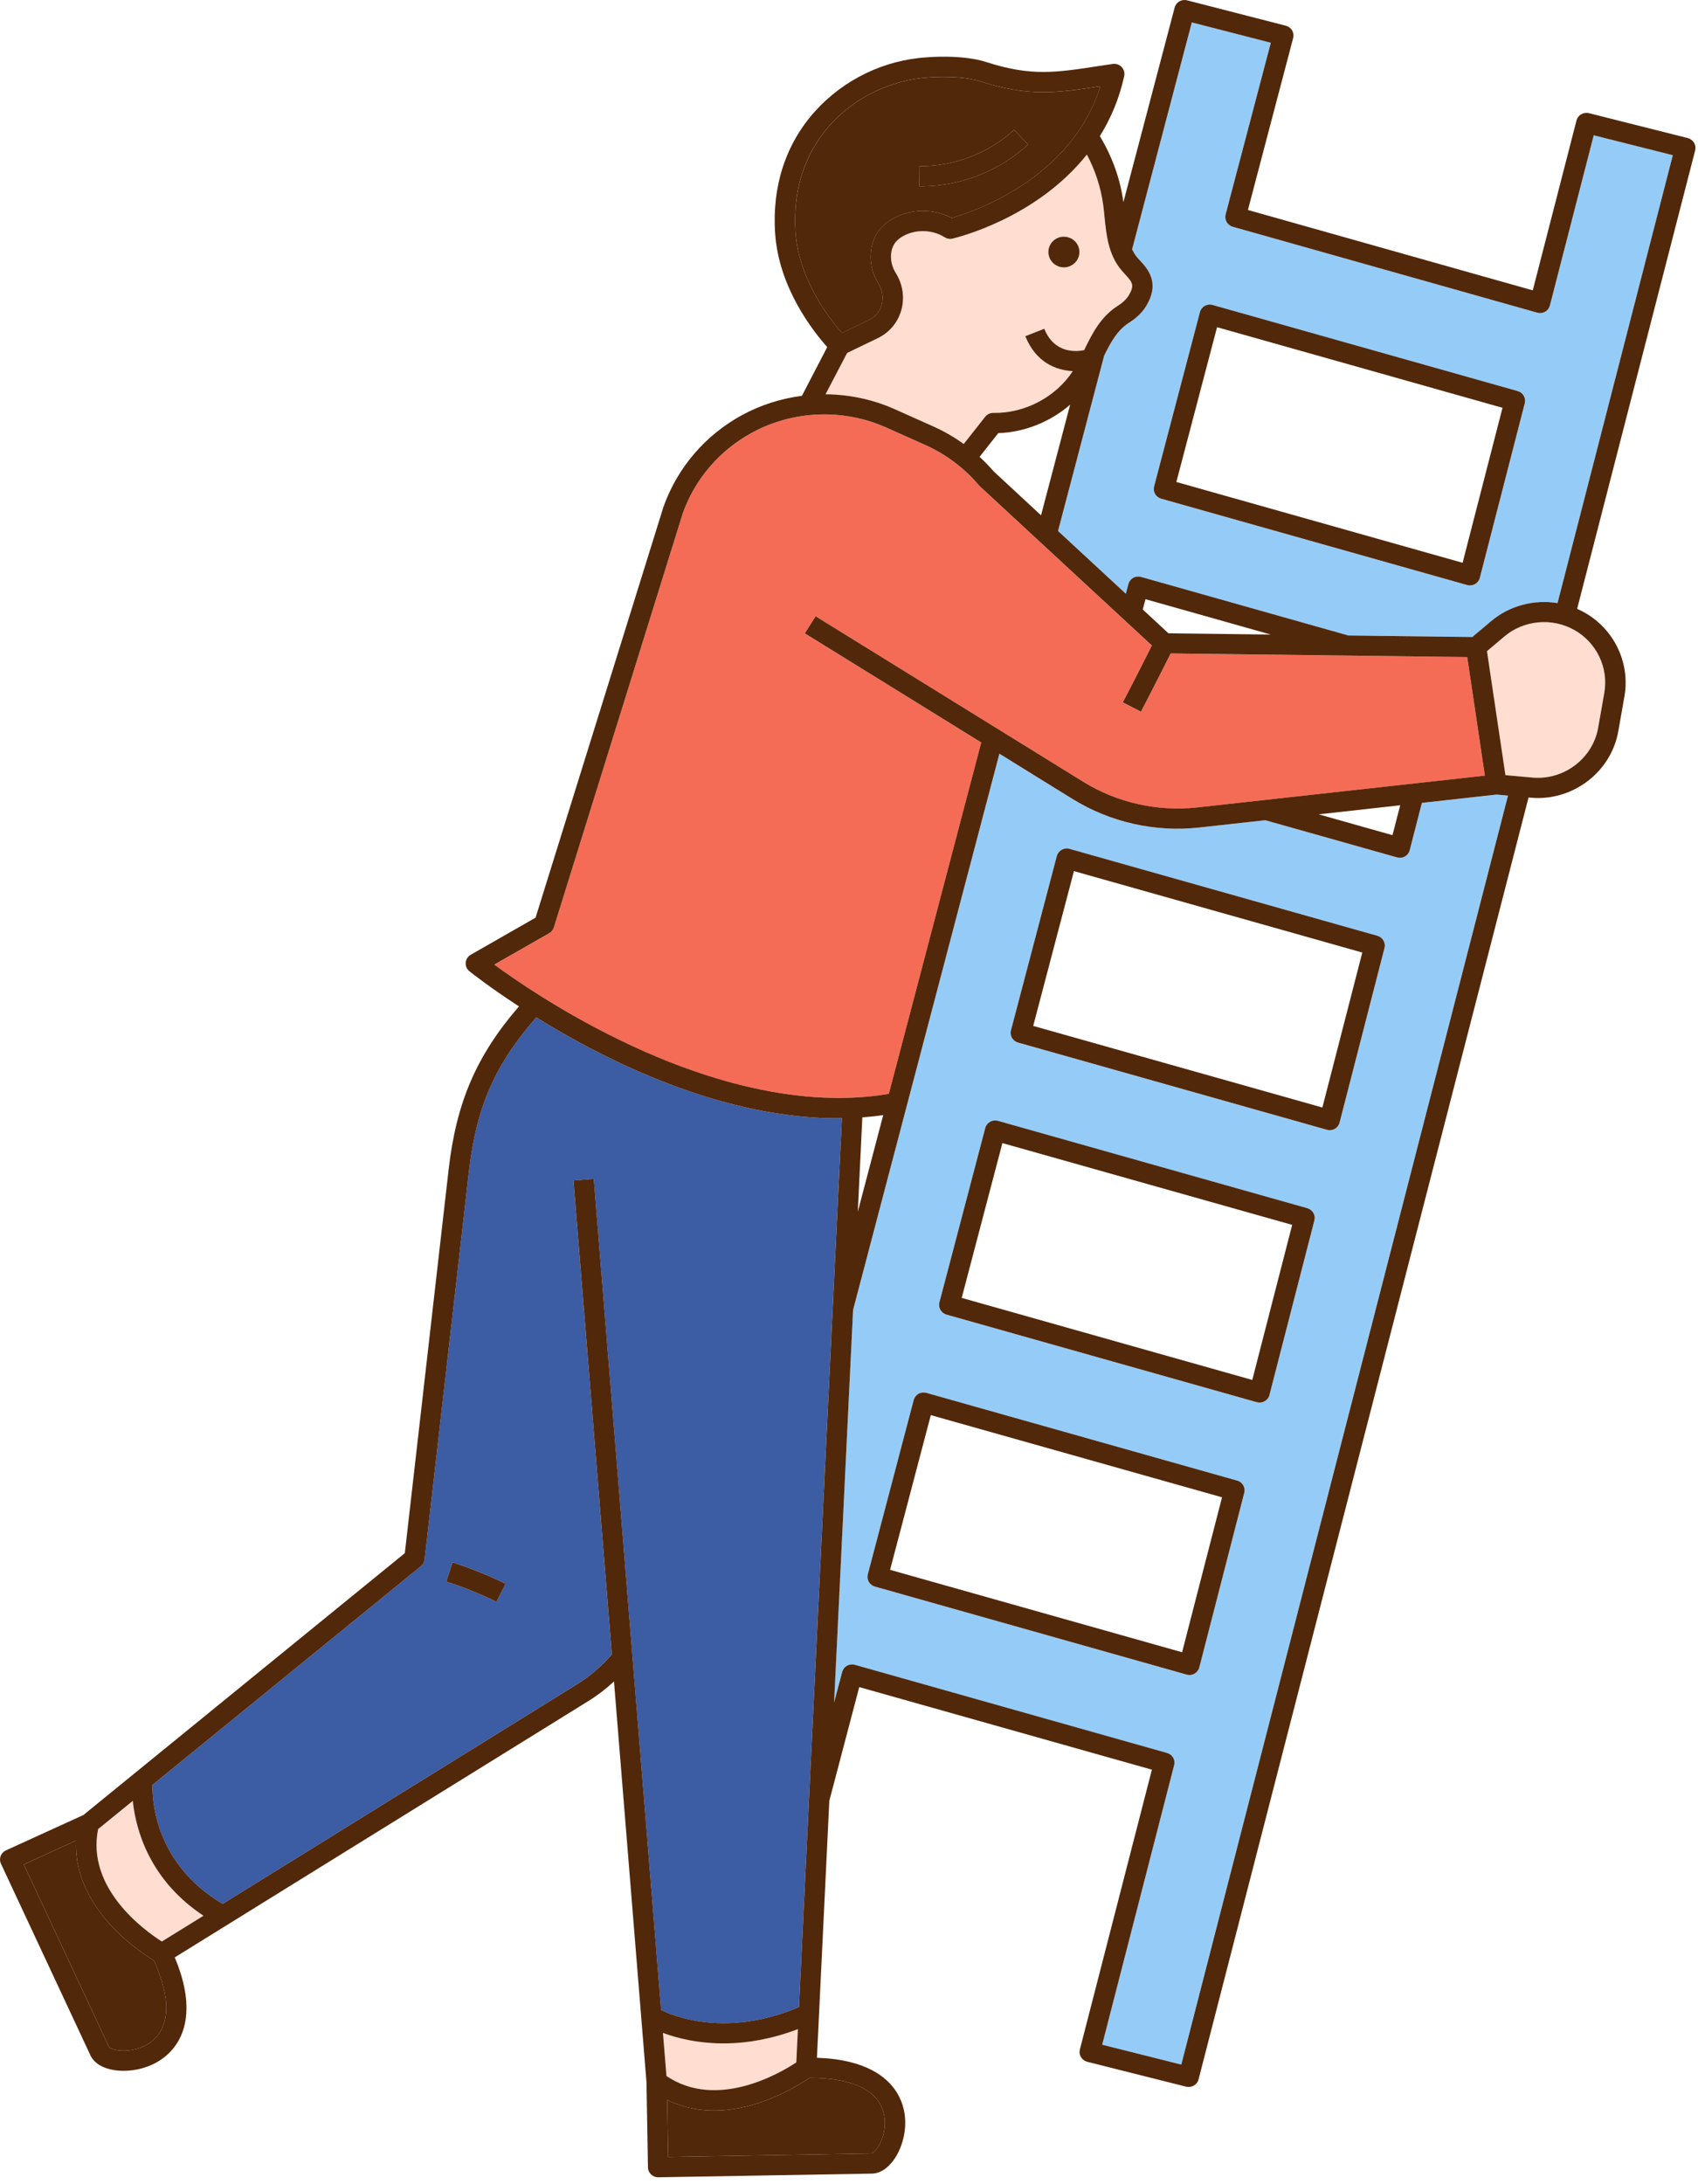 <?xml version="1.0" encoding="utf-8"?>
<!-- Generator: Adobe Illustrator 16.0.0, SVG Export Plug-In . SVG Version: 6.00 Build 0)  -->
<!DOCTYPE svg PUBLIC "-//W3C//DTD SVG 1.1 Tiny//EN" "http://www.w3.org/Graphics/SVG/1.1/DTD/svg11-tiny.dtd">
<svg version="1.1" baseProfile="tiny" id="圖層_1"
	 xmlns="http://www.w3.org/2000/svg" xmlns:xlink="http://www.w3.org/1999/xlink" x="0px" y="0px" width="140px" height="180px"
	 viewBox="0 0 140 180" xml:space="preserve">
<g id="_x5B_disabled_x5D_man2">
	<path fill="#52280A" d="M9.12,158.639c-1.991-2.167-2.957-4.548-2.844-6.96l-4.316,1.97l7.031,15.048
		c0.191,0.271,1.719,0.59,3.099-0.188c1.92-1.086,2.132-3.548,0.604-6.945C12.098,161.208,10.548,160.199,9.12,158.639z"/>
	<path fill="#FFDED1" d="M10.949,148.41l-2.858,2.327c-0.986,4.874,3.795,8.337,5.253,9.264l3.436-2.124
		C12.297,154.909,11.194,150.761,10.949,148.41z"/>
	<path fill="#52280A" d="M62.601,173.293c-2.81,0.924-5.402,0.836-7.592-0.238l0.083,4.7l16.769-0.292
		c0.33-0.066,1.238-1.314,1.074-2.881c-0.229-2.174-2.423-3.355-6.186-3.345C66.179,171.63,64.62,172.624,62.601,173.293z"/>
	<path fill="#FFDED1" d="M65.653,169.966l0.131-2.739c-2.177,0.822-4.152,1.143-5.856,1.172c-2.311,0.036-4.12-0.438-5.27-0.865
		l0.29,3.554C59.13,173.909,64.337,170.837,65.653,169.966z"/>
	<path fill="#3C5CA4" d="M44.215,83.848c-3.421,3.883-4.952,7.416-5.557,12.717l-3.651,31.95c-0.023,0.218-0.131,0.412-0.299,0.552
		l-22.143,18.028c-0.022,1.368,0.276,6.559,5.793,9.804l29.208-18.091c1.084-0.674,2.045-1.504,2.879-2.461l-3.167-39.063
		l1.676-0.133l5.553,68.51c0.521,0.242,1.579,0.672,3.045,0.905c2.701,0.428,5.498,0.035,8.32-1.159l3.538-73.252
		C59.67,92.273,50.029,87.447,44.215,83.848z M40.935,132.003c-1.335-0.651-2.73-1.213-4.143-1.667l0.521-1.581
		c1.493,0.48,2.964,1.072,4.371,1.763L40.935,132.003z"/>
	<path fill="#52280A" d="M71.624,26.379c0.525-0.248,0.904-0.695,1.064-1.247c0.17-0.583,0.074-1.224-0.258-1.754l-0.027-0.043
		c-0.905-1.464-0.813-3.376,0.225-4.533c0.279-0.313,0.634-0.59,1.059-0.817c1.473-0.804,3.307-0.802,4.78-0.021
		c1.703-0.483,9.861-3.185,12.261-10.856c-3.66,0.561-5.914,0.879-9.92-0.408c-1.031-0.328-2.397-0.375-3.296-0.359
		c-0.56,0.009-0.937,0.042-0.946,0.042c-3.073,0.185-6.103,1.649-8.134,3.921c-2.085,2.34-3.069,5.381-2.847,8.797
		c0.255,3.937,2.831,7.203,3.834,8.344L71.624,26.379z M75.817,13.695c2.863,0.023,5.703-1.063,7.793-2.996l1.151,1.211
		c-2.321,2.147-5.444,3.392-8.618,3.445c-0.115,0.002-0.229,0.004-0.342,0L75.817,13.695z"/>
	<path fill="#FFDED1" d="M76.983,35.16c0.873,0.389,1.703,0.873,2.479,1.436l1.769-2.246c0.166-0.207,0.416-0.326,0.681-0.318
		c2.584,0.045,5.138-1.303,6.545-3.444c-1.417-0.065-3.06-0.742-3.915-2.878l1.563-0.613c0.812,2.02,2.563,1.907,3.285,1.764
		c0.659-1.354,1.346-2.754,2.814-3.68c0.381-0.242,0.66-0.509,0.839-0.794c0.542-0.886,0.319-1.125-0.274-1.772
		c-0.135-0.15-0.275-0.301-0.41-0.476c-0.984-1.25-1.146-2.835-1.285-4.235c-0.033-0.342-0.066-0.676-0.111-1.008
		c-0.195-1.441-0.658-2.854-1.346-4.156c-4.192,5.271-10.717,6.841-11.078,6.928c-0.223,0.053-0.456,0.012-0.648-0.11
		c-0.994-0.629-2.354-0.679-3.392-0.114c-0.252,0.137-0.457,0.293-0.608,0.465c-0.551,0.615-0.57,1.724-0.046,2.568
		c0.604,0.957,0.765,2.083,0.464,3.116c-0.295,1.013-0.986,1.824-1.945,2.287l-2.516,1.212l-1.777,3.41
		c1.943,0.014,3.884,0.418,5.683,1.218L76.983,35.16z M87.516,19.52c0.696-0.106,1.354,0.361,1.465,1.049
		c0.115,0.689-0.36,1.332-1.059,1.449c-0.697,0.111-1.355-0.359-1.466-1.05C86.342,20.281,86.817,19.63,87.516,19.52z"/>
	<path fill="#F56C56" d="M73.282,90.148l7.621-28.959l-14.545-8.992l0.891-1.407l22.068,13.643c2.787,1.724,6.117,2.472,9.381,2.112
		l23.728-2.622l-1.452-9.771L96.52,53.854c-0.468,0.932-1.549,3.075-2.455,4.799l-1.49-0.771c0.871-1.651,1.91-3.715,2.396-4.683
		L80.748,40.043c-0.024-0.028-0.048-0.049-0.069-0.077c-1.187-1.401-2.705-2.537-4.39-3.289l-3.229-1.444
		c-3.521-1.57-7.647-1.418-11.038,0.416c-2.668,1.445-4.7,3.795-5.72,6.629L45.665,76.43c-0.061,0.198-0.2,0.37-0.381,0.477
		l-4.536,2.59c1.684,1.23,5.386,3.783,10.109,6.103C56.658,88.449,65.206,91.52,73.282,90.148z"/>
	<path fill="#95CCF7" d="M127.79,25.173c-0.055,0.215-0.197,0.401-0.395,0.515c-0.196,0.111-0.433,0.137-0.649,0.076l-25.109-7.082
		c-0.438-0.128-0.696-0.572-0.583-1.011l3.725-14.151l-6.512-1.675L93.34,20.547c0.098,0.205,0.209,0.393,0.346,0.566
		c0.104,0.136,0.217,0.256,0.332,0.379c0.619,0.681,1.659,1.813,0.461,3.76c-0.313,0.501-0.771,0.949-1.371,1.327
		c-0.982,0.622-1.533,1.636-2.072,2.731l-3.803,14.447l5.594,5.175l0.21-0.8c0.06-0.216,0.2-0.398,0.397-0.516
		c0.195-0.105,0.428-0.137,0.646-0.073l17.055,4.813l-0.006,0.012l10.268,0.125l1.541-1.301c1.533-1.295,3.558-1.808,5.481-1.494
		l9.507-36.916l-6.521-1.639L127.79,25.173z M125.715,33.232l-3.705,14.383c-0.059,0.223-0.201,0.408-0.396,0.52
		c-0.127,0.068-0.266,0.107-0.405,0.109c-0.082,0.002-0.165-0.008-0.247-0.031l-25.225-7.115c-0.439-0.127-0.699-0.572-0.582-1.01
		l3.779-14.365c0.058-0.216,0.202-0.402,0.398-0.513c0.195-0.112,0.43-0.142,0.646-0.076l25.151,7.093
		C125.569,32.352,125.827,32.797,125.715,33.232z"/>
	<path fill="#FFDED1" d="M124.028,52.457l-1.426,1.207l1.52,10.219l2.222,0.197c2.593,0.234,4.978-1.568,5.427-4.109l0.504-2.865
		c0.367-2.078-0.64-4.172-2.5-5.201C127.94,50.889,125.629,51.107,124.028,52.457z"/>
	<path fill="#95CCF7" d="M117.231,66.167l-1.004,3.899c-0.056,0.217-0.197,0.401-0.395,0.515c-0.125,0.071-0.264,0.108-0.406,0.11
		c-0.083,0.004-0.164-0.011-0.244-0.031l-10.863-3.063l-5.434,0.599c-3.639,0.404-7.355-0.433-10.461-2.354l-6.027-3.727
		l-12.064,45.839l-1.565,32.358l0.667-2.523c0.057-0.215,0.199-0.402,0.396-0.514c0.195-0.109,0.432-0.142,0.648-0.077l25.744,7.266
		c0.437,0.123,0.696,0.567,0.582,1.001l-5.933,23.04l6.522,1.64L124.33,65.57l-0.937-0.086L117.231,66.167z M102.588,123.022
		l-3.704,14.387c-0.057,0.212-0.2,0.4-0.399,0.515c-0.123,0.072-0.262,0.109-0.402,0.111c-0.084,0.002-0.164-0.007-0.245-0.033
		l-25.703-7.254c-0.438-0.123-0.696-0.57-0.583-1.005l3.784-14.368c0.058-0.212,0.199-0.4,0.396-0.516
		c0.195-0.105,0.43-0.135,0.649-0.073l25.625,7.23C102.442,122.139,102.701,122.584,102.588,123.022z M108.371,100.57l-3.705,14.387
		c-0.058,0.222-0.198,0.404-0.397,0.517c-0.123,0.073-0.264,0.107-0.402,0.109c-0.083,0.002-0.165-0.007-0.246-0.029l-25.582-7.217
		c-0.438-0.128-0.699-0.572-0.584-1.01l3.779-14.365c0.059-0.218,0.203-0.401,0.398-0.511c0.199-0.116,0.432-0.143,0.648-0.081
		l25.507,7.198C108.223,99.691,108.483,100.135,108.371,100.57z M114.153,78.123l-3.707,14.391c-0.055,0.217-0.198,0.401-0.396,0.52
		c-0.124,0.063-0.263,0.104-0.405,0.104c-0.082,0.003-0.164-0.008-0.246-0.033l-25.463-7.186c-0.438-0.123-0.697-0.571-0.582-1.007
		l3.779-14.362c0.057-0.221,0.2-0.402,0.396-0.514c0.197-0.11,0.433-0.143,0.65-0.08l25.387,7.165
		C114.004,77.246,114.264,77.689,114.153,78.123z"/>
	<path fill="#52280A" d="M87.922,22.018c0.697-0.117,1.174-0.76,1.059-1.449c-0.111-0.688-0.769-1.155-1.465-1.049
		c-0.699,0.11-1.174,0.762-1.06,1.448C86.567,21.656,87.225,22.129,87.922,22.018z"/>
	<path fill="#52280A" d="M84.761,11.91l-1.151-1.211c-2.09,1.933-4.93,3.021-7.793,2.996l-0.016,1.66
		c0.112,0.004,0.227,0.002,0.342,0C79.317,15.302,82.44,14.059,84.761,11.91z"/>
	<path fill="#52280A" d="M36.792,130.336c1.413,0.454,2.808,1.016,4.143,1.667l0.749-1.485c-1.406-0.689-2.877-1.281-4.371-1.763
		L36.792,130.336z"/>
	<path fill="#52280A" d="M125.13,32.227l-25.151-7.094c-0.217-0.064-0.451-0.036-0.646,0.076c-0.197,0.109-0.342,0.297-0.398,0.513
		l-3.779,14.365c-0.117,0.438,0.143,0.883,0.582,1.01l25.225,7.115c0.082,0.024,0.165,0.033,0.247,0.03
		c0.14-0.002,0.278-0.041,0.405-0.108c0.195-0.11,0.338-0.297,0.396-0.519l3.705-14.383
		C125.827,32.797,125.569,32.352,125.13,32.227z M120.592,46.38L96.99,39.72l3.356-12.755l23.535,6.641L120.592,46.38z"/>
	<path fill="#52280A" d="M139.158,11.379l-8.154-2.053c-0.451-0.11-0.909,0.158-1.022,0.602l-3.606,14l-23.485-6.624l3.73-14.171
		c0.056-0.212,0.023-0.438-0.088-0.631c-0.115-0.188-0.301-0.328-0.516-0.383l-8.142-2.091c-0.447-0.118-0.908,0.149-1.024,0.593
		l-4.226,16.037c-0.258-1.907-0.931-3.773-1.944-5.438c0.885-1.424,1.594-3.055,2.01-4.949c0.058-0.271-0.021-0.55-0.211-0.75
		c-0.187-0.195-0.465-0.291-0.736-0.25c-0.391,0.057-0.768,0.112-1.123,0.166c-3.621,0.557-5.614,0.862-9.291-0.32
		c-2.008-0.646-4.797-0.404-4.891-0.393c-3.533,0.206-6.91,1.844-9.267,4.481c-2.389,2.67-3.519,6.132-3.264,10.005
		c0.295,4.535,3.187,8.152,4.298,9.393l-2.088,4.016c-1.701,0.222-3.368,0.744-4.903,1.57c-3.036,1.646-5.345,4.322-6.5,7.549
		c-0.005,0.011-0.008,0.021-0.011,0.029L44.158,75.625l-5.339,3.052c-0.241,0.138-0.399,0.382-0.421,0.658
		c-0.021,0.272,0.095,0.539,0.311,0.71c0.208,0.166,1.693,1.34,4.079,2.893c-3.517,4.061-5.167,7.926-5.798,13.441l-3.612,31.616
		L6.874,149.577l-6.385,2.913c-0.202,0.093-0.361,0.262-0.436,0.468c-0.077,0.203-0.069,0.435,0.026,0.634l7.384,15.803
		c0.323,0.688,1.15,1.142,2.272,1.243c0.171,0.016,0.354,0.021,0.544,0.018c1.364-0.021,3.103-0.563,4.181-2.074
		c0.878-1.229,1.543-3.474-0.052-7.272l34.052-21.094c0.777-0.478,1.5-1.031,2.164-1.644l2.678,33.012l0.123,7.033
		c0.007,0.458,0.392,0.822,0.856,0.813l17.609-0.302c0.77-0.012,1.522-0.581,2.069-1.553c0.687-1.226,1.099-3.298,0.001-5.105
		c-0.775-1.273-2.553-2.759-6.604-2.886l1.022-21.183l2.467-9.367l24.129,6.805l-5.938,23.061c-0.056,0.21-0.023,0.439,0.093,0.632
		c0.114,0.188,0.3,0.327,0.516,0.381l8.153,2.05c0.074,0.021,0.147,0.023,0.222,0.023c0.371-0.006,0.703-0.256,0.801-0.623
		l27.207-105.638l0.164,0.013c0.242,0.022,0.48,0.031,0.719,0.028c3.173-0.055,5.962-2.356,6.518-5.51l0.506-2.865
		c0.488-2.769-0.852-5.558-3.332-6.937c-0.188-0.1-0.377-0.191-0.568-0.278l9.732-37.785c0.055-0.212,0.023-0.438-0.094-0.63
		C139.557,11.572,139.373,11.436,139.158,11.379z M65.583,19.098c-0.223-3.416,0.761-6.455,2.847-8.796
		c2.032-2.271,5.061-3.735,8.134-3.921c0.011,0,0.388-0.033,0.946-0.042c0.897-0.017,2.265,0.03,3.296,0.358
		c4.006,1.289,6.26,0.97,9.92,0.408c-2.399,7.674-10.558,10.373-12.261,10.857c-1.474-0.781-3.308-0.783-4.78,0.021
		c-0.425,0.228-0.779,0.504-1.059,0.816c-1.037,1.157-1.129,3.068-0.225,4.533l0.027,0.043c0.332,0.529,0.428,1.171,0.258,1.754
		c-0.16,0.552-0.539,0.999-1.064,1.247l-2.206,1.063C68.415,26.302,65.838,23.033,65.583,19.098z M69.846,29.088l2.514-1.212
		c0.959-0.463,1.651-1.274,1.945-2.287c0.301-1.033,0.141-2.159-0.463-3.116c-0.525-0.846-0.505-1.953,0.047-2.568
		c0.15-0.172,0.355-0.328,0.607-0.465c1.037-0.563,2.398-0.515,3.391,0.114c0.193,0.122,0.426,0.163,0.649,0.11
		c0.362-0.088,6.886-1.655,11.078-6.928c0.688,1.304,1.151,2.715,1.346,4.156c0.045,0.331,0.078,0.666,0.11,1.008
		c0.141,1.4,0.302,2.985,1.287,4.235c0.134,0.175,0.274,0.324,0.41,0.476c0.594,0.647,0.815,0.888,0.273,1.772
		c-0.18,0.285-0.458,0.552-0.839,0.794c-1.468,0.926-2.155,2.324-2.813,3.68c-0.723,0.145-2.475,0.256-3.287-1.764l-1.562,0.613
		c0.854,2.136,2.499,2.813,3.915,2.878c-1.408,2.142-3.961,3.489-6.545,3.444c-0.264-0.008-0.516,0.111-0.68,0.318l-1.77,2.246
		c-0.775-0.563-1.607-1.047-2.48-1.436l-3.23-1.444c-1.799-0.8-3.74-1.204-5.683-1.218L69.846,29.088z M88.233,33.35l-2.399,9.117
		l-3.897-3.611c-0.365-0.42-0.758-0.826-1.172-1.207l1.545-1.957C84.479,35.626,86.604,34.761,88.233,33.35z M40.749,79.494
		l4.536-2.59c0.181-0.105,0.32-0.277,0.381-0.477l10.637-34.152c1.02-2.834,3.051-5.184,5.72-6.629
		c3.39-1.834,7.516-1.986,11.039-0.416l3.229,1.444c1.686,0.752,3.203,1.888,4.391,3.289c0.021,0.028,0.045,0.049,0.068,0.077
		l14.223,13.156c-0.486,0.968-1.525,3.031-2.396,4.683l1.491,0.771c0.906-1.724,1.986-3.867,2.453-4.799l24.453,0.299l1.453,9.771
		l-23.728,2.622c-3.265,0.357-6.595-0.389-9.38-2.112L67.25,50.788l-0.891,1.407l14.544,8.992l-7.62,28.959
		c-8.076,1.371-16.625-1.697-22.424-4.552C46.133,83.277,42.432,80.725,40.749,79.494z M94.221,50.229l0.225-0.849l10.33,2.914
		l-8.437-0.104L94.221,50.229z M115.446,66.363l-0.635,2.463l-6.088-1.717L115.446,66.363z M72.821,91.898l-2.096,7.965l0.375-7.782
		C71.673,92.038,72.249,91.98,72.821,91.898z M12.089,168.51c-1.38,0.776-2.908,0.457-3.099,0.188l-7.031-15.049l4.316-1.97
		c-0.112,2.412,0.854,4.793,2.844,6.96c1.429,1.562,2.978,2.569,3.573,2.926C14.222,164.962,14.009,167.424,12.089,168.51z
		 M13.343,160.001c-1.458-0.927-6.239-4.39-5.253-9.264l2.858-2.327c0.246,2.351,1.349,6.499,5.83,9.467L13.343,160.001z
		 M54.66,167.532c1.149,0.429,2.959,0.901,5.27,0.865c1.704-0.029,3.68-0.35,5.856-1.172l-0.131,2.739
		c-1.316,0.871-6.523,3.943-10.705,1.12L54.66,167.532z M72.934,174.582c0.166,1.565-0.744,2.813-1.074,2.881l-16.769,0.292
		l-0.083-4.7c2.19,1.074,4.782,1.162,7.592,0.238c2.019-0.669,3.578-1.663,4.147-2.056
		C70.511,171.227,72.705,172.408,72.934,174.582z M65.874,165.405c-2.823,1.194-5.619,1.587-8.32,1.159
		c-1.466-0.233-2.524-0.664-3.045-0.905L48.956,97.15l-1.676,0.133l3.167,39.063c-0.834,0.957-1.795,1.787-2.879,2.461
		l-29.208,18.091c-5.517-3.246-5.815-8.436-5.793-9.804l22.143-18.028c0.167-0.14,0.276-0.334,0.299-0.552l3.651-31.951
		c0.605-5.3,2.136-8.832,5.557-12.716c5.814,3.601,15.455,8.427,25.196,8.308L65.874,165.405z M97.397,170.144l-6.522-1.64
		l5.933-23.04c0.114-0.434-0.146-0.878-0.582-1.001l-25.744-7.266c-0.217-0.063-0.453-0.032-0.648,0.077
		c-0.197,0.11-0.34,0.299-0.396,0.514l-0.667,2.523l1.565-32.358l12.064-45.84l6.027,3.728c3.104,1.922,6.822,2.759,10.461,2.354
		l5.434-0.6l10.863,3.063c0.08,0.021,0.162,0.035,0.244,0.031c0.143,0,0.28-0.037,0.406-0.109c0.198-0.112,0.339-0.297,0.395-0.516
		l1.004-3.898l6.164-0.686l0.936,0.088L97.397,170.144z M132.274,57.105l-0.504,2.865c-0.447,2.541-2.832,4.346-5.426,4.109
		l-2.222-0.197l-1.521-10.219l1.428-1.207c1.601-1.352,3.912-1.568,5.746-0.553C131.637,52.934,132.641,55.027,132.274,57.105z
		 M128.418,49.701c-1.925-0.313-3.949,0.199-5.482,1.494l-1.541,1.3l-10.267-0.125l0.006-0.013L94.08,47.545
		c-0.22-0.063-0.452-0.032-0.647,0.074c-0.197,0.115-0.338,0.299-0.396,0.515l-0.21,0.8l-5.593-5.175l3.802-14.446
		c0.539-1.098,1.09-2.111,2.073-2.732c0.6-0.377,1.058-0.826,1.371-1.327c1.197-1.944,0.156-3.079-0.463-3.759
		c-0.115-0.123-0.228-0.244-0.332-0.379c-0.136-0.176-0.246-0.362-0.345-0.567l4.925-18.702l6.514,1.676l-3.726,14.15
		c-0.112,0.438,0.146,0.883,0.583,1.012l25.109,7.081c0.217,0.062,0.453,0.035,0.65-0.077c0.196-0.111,0.338-0.299,0.394-0.514
		l3.614-14.027l6.521,1.641L128.418,49.701z"/>
	<path fill="#52280A" d="M107.787,99.568L82.28,92.369c-0.217-0.061-0.45-0.034-0.648,0.082c-0.195,0.109-0.34,0.293-0.398,0.511
		l-3.779,14.365c-0.114,0.438,0.146,0.882,0.584,1.01l25.582,7.217c0.081,0.022,0.163,0.031,0.246,0.029
		c0.139-0.002,0.279-0.036,0.402-0.109c0.199-0.112,0.342-0.295,0.397-0.517l3.705-14.387
		C108.483,100.135,108.223,99.691,107.787,99.568z M103.25,113.722l-23.958-6.762l3.355-12.757l23.893,6.74L103.25,113.722z"/>
	<path fill="#52280A" d="M113.569,77.12L88.18,69.955c-0.217-0.063-0.451-0.03-0.65,0.08c-0.195,0.111-0.338,0.293-0.396,0.514
		l-3.78,14.361c-0.115,0.437,0.145,0.885,0.584,1.008l25.463,7.186c0.08,0.025,0.162,0.036,0.244,0.033
		c0.144-0.001,0.282-0.04,0.406-0.104c0.198-0.117,0.34-0.303,0.396-0.52l3.705-14.391C114.264,77.689,114.004,77.246,113.569,77.12
		z M109.03,91.271l-23.842-6.725l3.357-12.758l23.775,6.711L109.03,91.271z"/>
	<path fill="#52280A" d="M102.005,122.017l-25.625-7.23c-0.22-0.062-0.454-0.032-0.649,0.073c-0.196,0.114-0.338,0.304-0.396,0.516
		l-3.784,14.368c-0.113,0.435,0.145,0.882,0.583,1.005l25.703,7.254c0.081,0.026,0.161,0.035,0.245,0.033
		c0.141-0.002,0.279-0.039,0.402-0.111c0.199-0.113,0.343-0.303,0.399-0.515l3.704-14.387
		C102.701,122.584,102.442,122.139,102.005,122.017z M97.464,136.163l-24.077-6.792l3.358-12.75l24.011,6.772L97.464,136.163z"/>
</g>
</svg>
